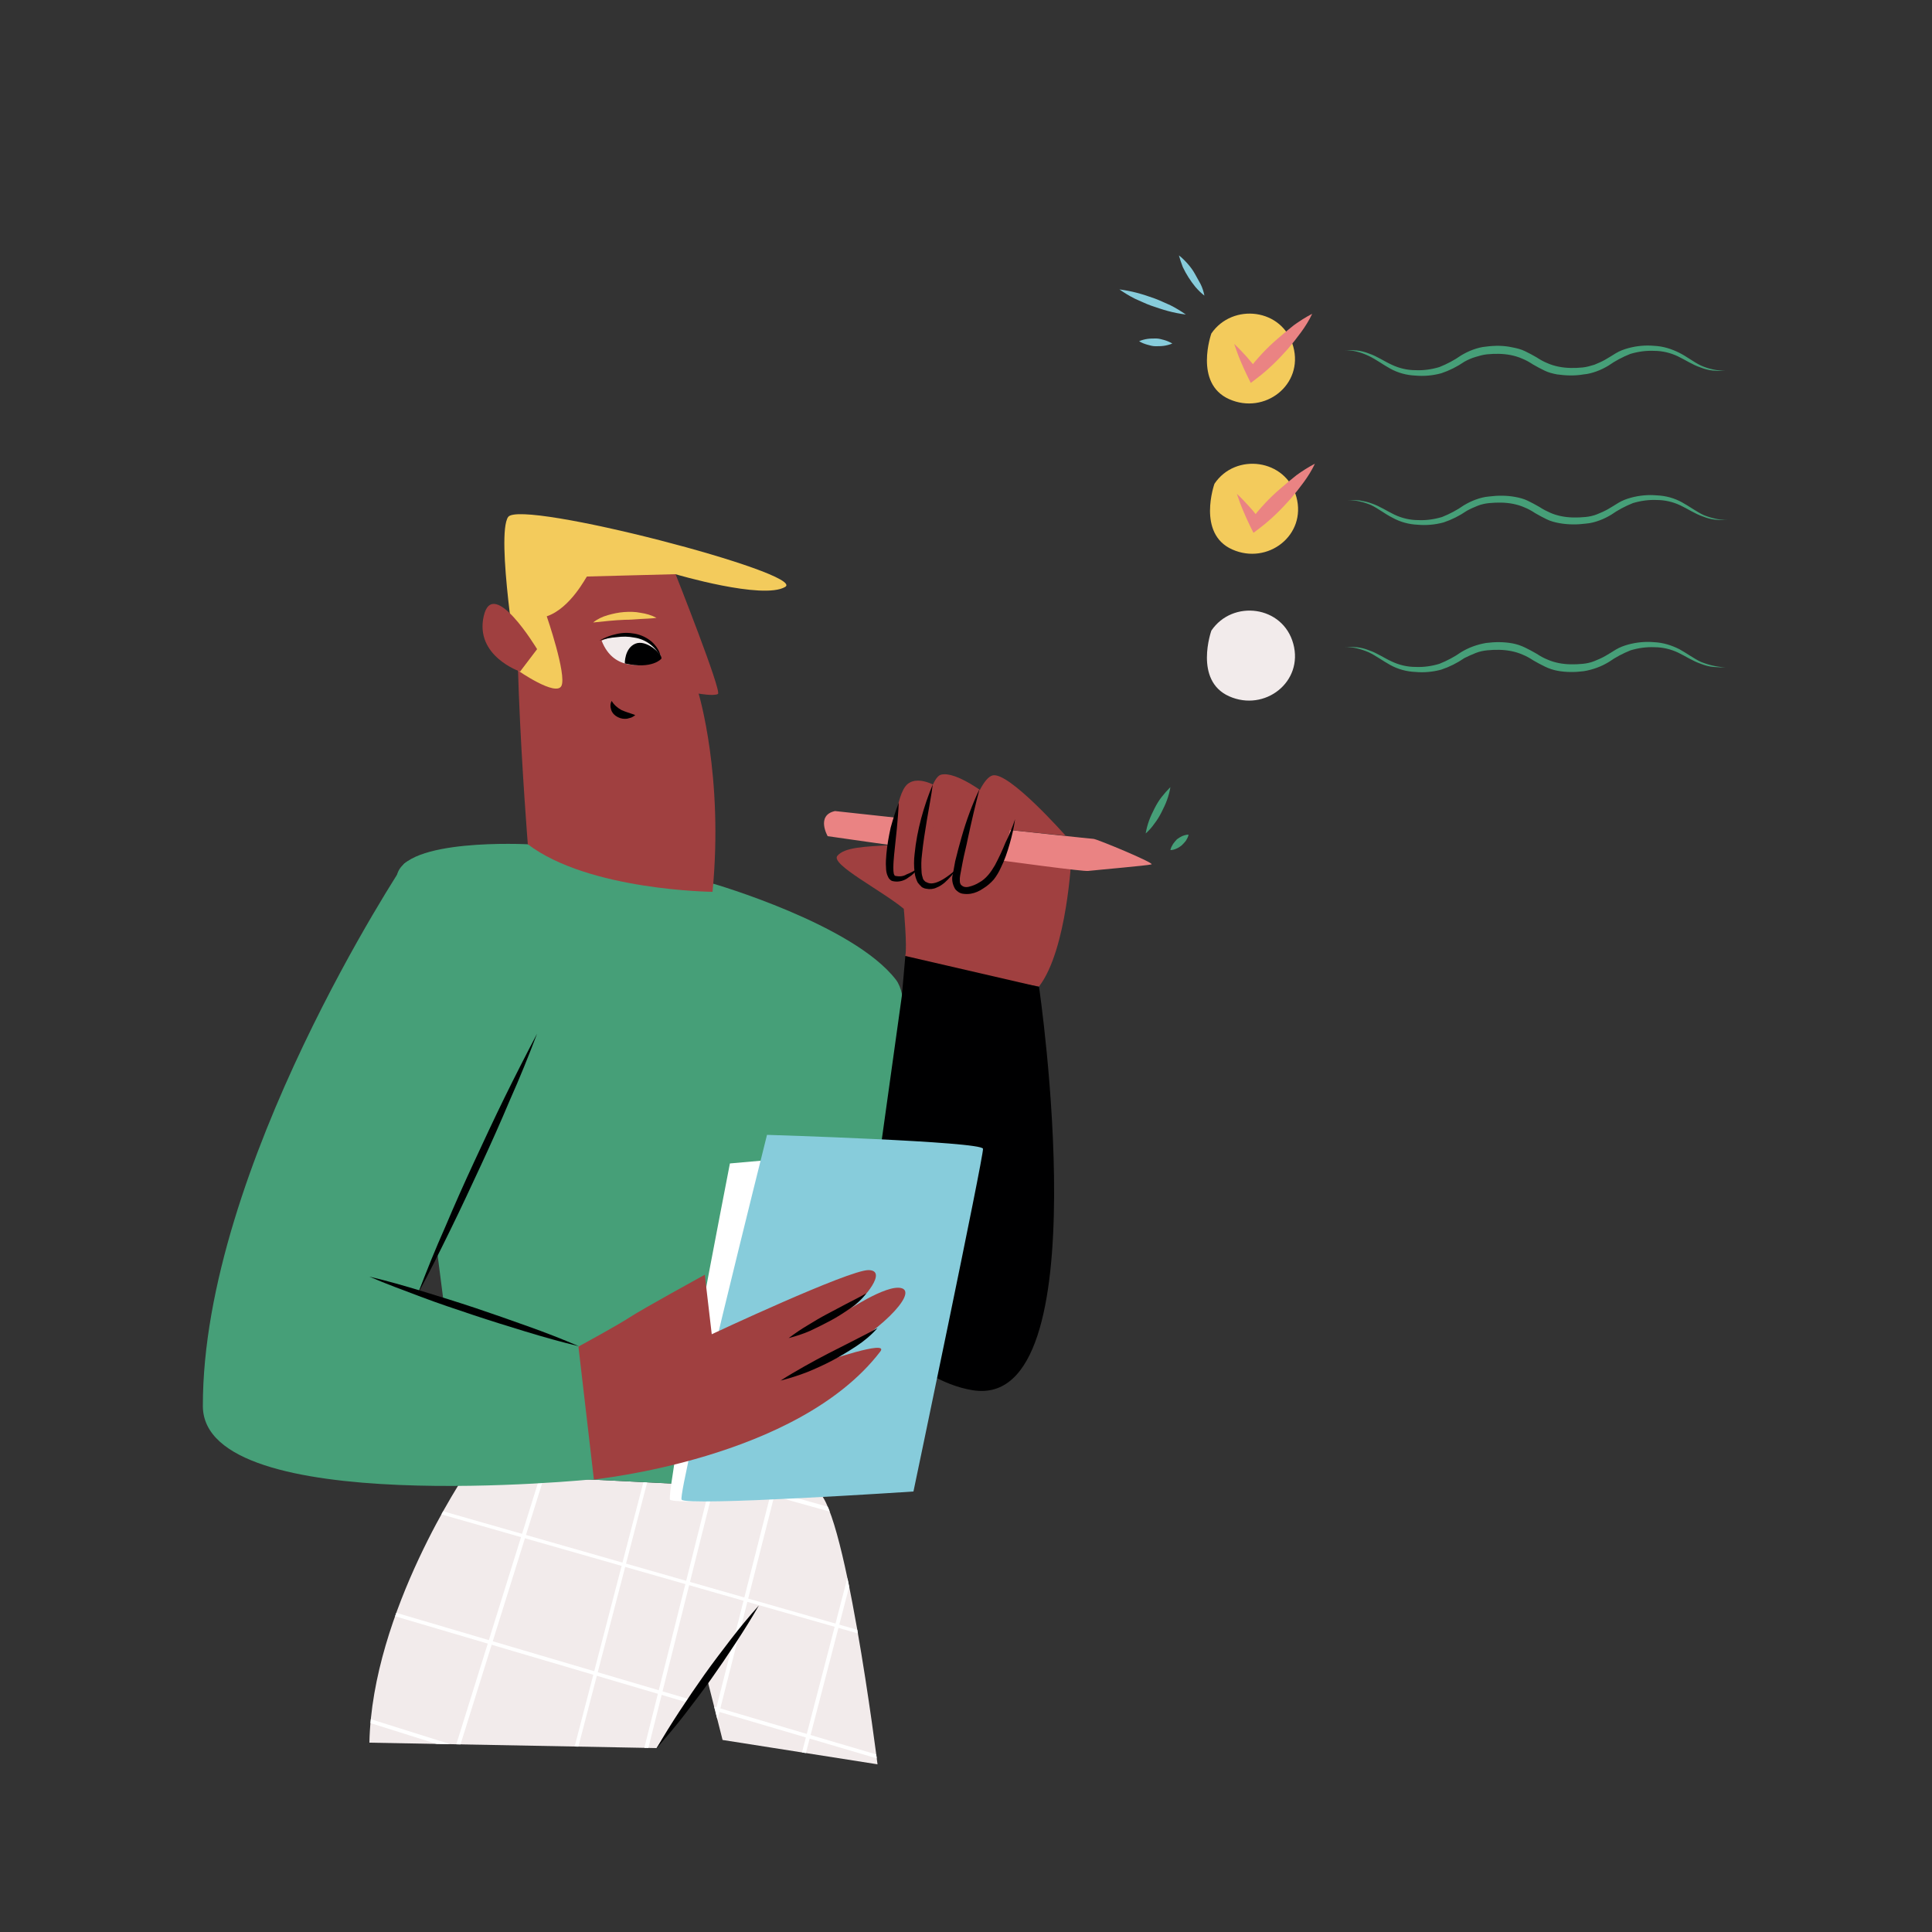 <svg xmlns="http://www.w3.org/2000/svg" xmlns:xlink="http://www.w3.org/1999/xlink" xml:space="preserve" id="Layer_1" x="0" y="0" version="1.1" viewBox="0 0 500 500"><rect x="0" y="0" width="500" height="500" fill="#333333" stroke="none"/><style>.st0{fill:#f3cb5c}.st1{fill:#469f78}.st2{fill:#ea8383}.st3{fill:#f2ebeb}.st4{fill:#87ccdb}.st6{fill:#fff}.st7{fill:#a04040}.st8{fill:#000001}</style><g id="list"><path d="M313.5 86.3s-4.6 12.9 4.6 17 19.3-3.7 16.6-13.6-15.7-11.4-21.2-3.4z" class="st0"/><path d="M347.9 90.6h1.6c.5 0 1.1.1 1.6.1 1.1.1 2.2.4 3.2.8 2.1.7 3.9 2 5.9 2.9 1.9.9 4 1.4 6.1 1.4 2.1.1 4.2-.2 6.2-.8 2-.8 3.9-1.8 5.6-3 1-.6 2-1.1 3.1-1.5s2.2-.7 3.4-.8c2.3-.3 4.6-.3 6.8.2 1.1.2 2.3.5 3.3 1s2 1 3 1.6c.9.6 1.8 1.1 2.8 1.5.9.4 1.9.7 2.9.9 2 .4 4.1.4 6.2.2 1-.1 2-.4 3-.7 1-.4 1.9-.8 2.8-1.3s1.8-1.1 2.8-1.7 2.1-1 3.2-1.3c2.2-.6 4.5-.8 6.7-.6 2.3.1 4.5.8 6.5 1.8s3.7 2.4 5.6 3.3c2 .9 4.1 1.3 6.3 1.4h-1.6c-.5 0-1.1-.1-1.6-.1-1.1-.1-2.2-.4-3.2-.8-2.1-.7-4-2-5.9-2.9s-4-1.4-6.1-1.4c-2.1-.1-4.2.2-6.2.8-2 .8-3.9 1.8-5.6 3-1 .6-2 1.1-3.1 1.5s-2.2.7-3.4.8c-2.3.4-4.6.3-6.8 0-1.1-.2-2.3-.5-3.3-1s-2-1-3-1.6c-.9-.6-1.8-1.1-2.8-1.5-.9-.4-1.9-.7-2.9-.9-2-.4-4.1-.4-6.2-.2-1 .1-2 .4-3 .7-1 .3-1.9.7-2.8 1.2-1.9 1.3-3.9 2.3-6 3-2.2.6-4.5.8-6.7.6-2.3-.1-4.5-.7-6.5-1.8s-3.7-2.4-5.6-3.3c-2.1-1-4.2-1.5-6.3-1.5z" class="st1"/><path d="M319.4 89c1.2 1.1 2.2 2.2 3.3 3.4 1 1.2 2 2.3 2.9 3.6l-2.5-.3c2.2-2.9 4.7-5.6 7.5-8 1.4-1.2 2.8-2.4 4.2-3.5 1.5-1.1 3.1-2.1 4.8-3-.8 1.7-1.8 3.3-2.9 4.8s-2.2 2.9-3.4 4.3c-2.4 2.7-5 5.3-7.9 7.5l-1.7 1.3-.8-1.6c-.7-1.4-1.3-2.8-1.9-4.2-.6-1.4-1.1-2.9-1.6-4.3z" class="st2"/><path d="M314.3 125.2s-4.6 12.9 4.6 17 19.3-3.7 16.6-13.6-15.8-11.5-21.2-3.4z" class="st0"/><path d="M348.6 129.4h1.6c.5 0 1.1.1 1.6.1 1.1.2 2.2.4 3.2.8 2.1.7 4 2 5.9 2.9 1.9.9 4 1.4 6.1 1.4 2.1.1 4.2-.2 6.2-.8 2-.8 3.9-1.8 5.6-3 1-.6 2-1.1 3.1-1.5 1.1-.4 2.2-.7 3.4-.8 2.3-.3 4.6-.3 6.8.1 1.1.2 2.3.5 3.3 1s2 1 3 1.6c.9.6 1.9 1.1 2.8 1.5.9.4 1.9.7 2.9.9 2 .4 4.1.4 6.2.2 1-.1 2-.3 3-.7 1-.4 1.9-.8 2.8-1.3s1.8-1.1 2.8-1.7c1-.6 2.1-1 3.2-1.3 2.2-.6 4.5-.8 6.7-.6 2.3.1 4.5.7 6.5 1.8s3.7 2.4 5.6 3.3c2 .8 4.1 1.3 6.3 1.3h-1.6c-.5 0-1.1-.1-1.6-.1-1.1-.1-2.2-.4-3.2-.8-2.1-.7-4-2-5.9-2.9-1.9-.9-4-1.4-6.1-1.4-2.1-.1-4.2.2-6.2.8-2 .8-3.9 1.8-5.6 3-1 .6-2 1.1-3.1 1.5-1.1.4-2.2.7-3.4.8-2.3.3-4.6.3-6.9-.1-1.1-.2-2.3-.5-3.3-1s-2-1-3-1.6c-.9-.6-1.8-1.1-2.8-1.5-.9-.4-1.9-.7-2.9-.9-2-.4-4.1-.4-6.2-.2-1 .1-2 .3-3 .7-1 .4-1.9.8-2.8 1.3-1.9 1.3-3.9 2.3-6 3-2.2.6-4.5.8-6.7.6-2.3-.1-4.5-.7-6.5-1.8-2-1-3.7-2.4-5.6-3.3-1.9-.8-4-1.3-6.2-1.3z" class="st1"/><path d="M320.1 127.8c1.2 1.1 2.2 2.2 3.3 3.4 1.1 1.2 2 2.4 2.9 3.6l-2.5-.3c2.2-2.9 4.7-5.6 7.5-8 1.4-1.2 2.8-2.4 4.2-3.5 1.5-1.1 3.1-2.1 4.8-3-.8 1.7-1.8 3.3-2.9 4.8s-2.2 2.9-3.4 4.3c-2.4 2.7-5 5.3-7.9 7.5l-1.7 1.3-.8-1.6c-.7-1.4-1.3-2.8-1.9-4.2-.6-1.4-1.1-2.8-1.6-4.3z" class="st2"/><path d="M313.5 163.2s-4.6 12.9 4.6 17 19.3-3.7 16.6-13.6-15.7-11.5-21.2-3.4z" class="st3"/><path d="M347.9 167.4h1.6c.5 0 1.1.1 1.6.1 1.1.1 2.2.4 3.2.8 2.1.7 3.9 2 5.9 2.9 1.9.9 4 1.4 6.1 1.4 2.1.1 4.2-.2 6.2-.8 2-.8 3.9-1.8 5.6-3 1-.6 2-1.1 3.1-1.5s2.2-.7 3.4-.9c2.3-.3 4.6-.3 6.8.1 1.1.2 2.3.6 3.3 1.1s2 1 3 1.6c.9.6 1.8 1.1 2.8 1.5.9.4 1.9.7 2.9.9 2 .4 4.1.4 6.2.2 1-.1 2-.3 3-.7s1.9-.8 2.8-1.3 1.8-1.1 2.8-1.7c1-.6 2.1-1 3.2-1.3 2.2-.6 4.5-.8 6.7-.6 2.3.1 4.5.8 6.5 1.8 2 1.1 3.7 2.4 5.6 3.3 2 .8 4.1 1.3 6.3 1.4H445c-.5 0-1.1-.1-1.6-.1-1.1-.1-2.2-.4-3.2-.8-2.1-.7-4-2-5.9-2.9s-4-1.4-6.1-1.4c-2.1-.1-4.2.2-6.2.8-2 .8-3.9 1.8-5.6 3-1 .6-2 1.1-3.1 1.5s-2.2.7-3.4.9c-2.3.3-4.6.3-6.8-.1-1.1-.2-2.3-.6-3.3-1.1s-2-1-3-1.6c-.9-.6-1.8-1.1-2.8-1.5-.9-.4-1.9-.7-2.9-.9-2-.4-4.1-.4-6.2-.2-1 .1-2 .3-3 .7s-1.9.8-2.9 1.3c-1.9 1.3-3.9 2.3-6 3-2.2.6-4.5.8-6.7.6-2.3-.1-4.5-.7-6.5-1.8s-3.7-2.4-5.6-3.3c-2.1-.9-4.2-1.4-6.3-1.4z" class="st1"/><path d="M305.1 66.1c.8.6 1.6 1.4 2.3 2.2.7.8 1.3 1.6 1.8 2.5l1.5 2.7c.5 1 .8 2 1 3-.8-.6-1.6-1.4-2.3-2.2-1.3-1.6-2.4-3.3-3.3-5.2-.4-1-.7-2-1-3zm-15.4 8.8c1.5.2 3.1.5 4.6.9s3 .9 4.4 1.4 2.8 1.2 4.2 1.8c1.4.7 2.7 1.5 4 2.4-1.6-.2-3.1-.5-4.6-.9s-2.9-.9-4.4-1.4c-1.4-.5-2.8-1.2-4.2-1.8-1.4-.7-2.7-1.5-4-2.4zm13.7 14c-.7.3-1.5.5-2.2.6s-1.4.1-2.2.1c-.7 0-1.4-.2-2.1-.4-.7-.2-1.5-.5-2.1-.9.7-.3 1.5-.5 2.2-.6s1.4-.1 2.2-.1c.7 0 1.4.2 2.1.4s1.4.5 2.1.9z" class="st4"/></g><g id="character"><path d="M227.1 456.6s-8.8-70.4-16.1-70.8l-90.4-4.5s-24.3 35.8-25 69.7l74.3 1.4 12.9-18.7 4.2 16.6 40.1 6.3z" class="st3"/><defs><path id="SVGID_1_" d="M227.1 456.6s-8.8-70.4-16.1-70.8l-90.4-4.5s-24.3 35.8-25 69.7l74.3 1.4 12.9-18.7 4.2 16.6 40.1 6.3z"/></defs><clipPath id="SVGID_00000130632194705872833960000009449111850633144762_"><use xlink:href="#SVGID_1_" overflow="visible"/></clipPath><g clip-path="url(#SVGID_00000130632194705872833960000009449111850633144762_)"><path d="M359.6 528.9h-.1L-93.3 386.4c-.3-.1-.4-.4-.3-.6.1-.3.4-.4.6-.3l452.8 142.4c.3.1.4.4.3.6-.1.3-.3.4-.5.4zm9.2-32h-.1l-454.2-134c-.3-.1-.4-.4-.3-.6.1-.3.4-.4.6-.3L369 496c.3.1.4.4.3.6-.1.2-.3.3-.5.3zm8.5-29.8h-.1L-78.2 336.9c-.3-.1-.4-.4-.3-.6.1-.3.4-.4.6-.3l455.3 130.3c.3.1.4.3.4.6-.1.1-.3.2-.5.2zm8.1-28.2h-.1L-71 311.3c-.3-.1-.4-.3-.3-.6.1-.3.4-.4.6-.4l456.2 127.5c.3.1.4.3.3.6 0 .3-.2.5-.4.5zm8.7-30.5h-.1L-64.7 290c-.3-.1-.4-.3-.4-.6.1-.3.3-.4.6-.4l458.7 118.4c.3 0 .5.3.4.6s-.2.4-.5.4zm7.5-25.9h-.1L-58 267c-.3-.1-.4-.3-.4-.6.1-.3.3-.4.6-.4l459.5 115.5c.3.1.4.3.4.6s-.3.5-.5.4zm4.7-16.3h-.1l-460-113.9c-.3-.1-.4-.3-.4-.6.1-.3.3-.4.6-.4l460 113.9c.3 0 .5.3.4.6s-.3.4-.5.4zm4-14.2h-.1L-48.5 233.6c-.3-.1-.4-.3-.4-.6.1-.3.3-.4.6-.4L410.4 351c.3.1.4.3.4.6-.1.3-.3.4-.5.4z" class="st6"/><path d="M-6.2 523.6c-.4-.1-.5-.3-.4-.6l109.8-383.7c.1-.3.3-.4.6-.4.3.1.4.4.3.6L-5.8 523.3c0 .2-.2.3-.4.3zm-23.2-7.2h-.1c-.3-.1-.4-.3-.3-.6l113-377.3c.1-.3.4-.4.6-.4s.4.4.4.6L-28.8 516c-.1.3-.3.4-.6.4zm-25.5-7.3c-.4-.1-.5-.3-.4-.6l83.9-293.1c.1-.3.4-.4.6-.4.3.1.4.4.4.6l-83.9 293.1c-.1.3-.3.4-.6.4zm-24.9-7h-.2c-.3-.1-.4-.3-.4-.6l81.2-294c.1-.3.4-.4.6-.4.3.1.4.4.4.6l-81.2 294c0 .3-.2.4-.4.4zm161.9 66.7h-.2c-.3-.1-.4-.3-.3-.6L231.4 88.8c.1-.3.4-.4.6-.3.3.1.4.4.4.7L82.6 568.5c-.1.2-.3.3-.5.3zm-23-7.6c-.4-.1-.5-.4-.4-.6L200.1 79.9c.1-.3.4-.4.6-.4s.4.4.4.6L59.5 560.9c0 .2-.2.3-.4.3zm-25.5-7.3c-.4-.1-.5-.3-.4-.6L170.9 71.5c.1-.3.3-.4.6-.4.3.1.4.4.3.6L34 553.6c0 .2-.2.3-.4.3zm-25-6.9h-.2c-.3-.1-.4-.4-.4-.6L143.3 63.6c.1-.3.4-.4.6-.4.3.1.4.4.4.6L9.1 546.7c-.1.2-.3.3-.5.3zm-20.9-6.2h-.1c-.3-.1-.4-.3-.4-.6L113.4 55.1c.1-.3.3-.4.6-.4s.4.3.4.6L-11.8 540.4c-.1.3-.3.4-.5.4z" class="st6"/><path d="M-34.8 534.3c-.4-.1-.5-.3-.5-.6l123.4-486c.1-.3.3-.4.6-.4s.4.3.4.6l-123.4 486c-.1.2-.3.4-.5.4zm-14.5-4.2c-.4-.1-.5-.3-.5-.6L72.1 43.2c.1-.3.3-.4.6-.4.3.1.4.3.4.6L-48.8 529.8c0 .2-.2.3-.5.3zm-18.2-5.2c-.4-.1-.5-.3-.5-.6L58.2 39.2c.1-.3.3-.4.6-.4.3.1.4.3.4.6L-67 524.6c-.1.2-.2.3-.5.3z" class="st6"/><path d="M346.3 327h-.2L-26.3 207.5c-.3-.1-.4-.4-.3-.6.1-.3.4-.4.6-.3L346.4 326c.3.1.4.4.3.6 0 .2-.2.4-.4.4zm9.1-32h-.1l-374-111c-.3-.1-.4-.4-.3-.6.1-.3.4-.4.6-.3l374 111c.3.1.4.4.3.6-.1.2-.3.3-.5.3zm8.6-29.8h-.1L-11.3 157.9c-.3-.1-.4-.4-.3-.6.1-.3.4-.4.6-.3l375.1 107.3c.3.1.4.4.3.6 0 .1-.2.3-.4.3zm8-28.3h-.1l-376-104.6c-.3-.1-.4-.4-.3-.6.1-.3.3-.4.6-.3l376 104.6c.3.1.4.3.4.6-.2.2-.4.4-.6.3zm8.8-30.5h-.1L2.1 111c-.3-.1-.4-.3-.4-.6.1-.3.3-.4.6-.4l378.5 95.4c.3.1.4.3.4.6s-.2.4-.4.4zm7.4-25.8h-.1L8.8 88c-.3-.1-.4-.3-.4-.6.1-.3.3-.4.6-.4l379.4 92.6c.3.1.4.3.4.6-.1.2-.3.4-.6.4zm4.7-16.4h-.1L13 73.2c-.3-.1-.4-.3-.4-.6.1-.3.3-.4.6-.4l379.8 91c.3.1.4.3.4.6-.1.3-.3.4-.5.4zm4.1-14.1h-.1L18.3 54.6c-.3-.1-.4-.3-.3-.6.1-.3.3-.4.6-.4l378.5 95.5c.3.1.4.3.4.6-.1.2-.3.4-.5.4zM263.8 630.7h-.1c-.3-.1-.4-.4-.3-.6l149.8-479.4c.1-.3.3-.4.6-.4s.4.3.4.6v.1L264.3 630.4c-.1.2-.3.3-.5.3z" class="st6"/><path d="M240.8 623.1h-.1c-.3-.1-.4-.4-.3-.6l141.5-480.8c.1-.3.4-.4.6-.3.3.1.4.4.3.6L241.2 622.8c0 .2-.2.3-.4.3zm-25.5-7.3h-.1c-.3-.1-.4-.4-.4-.6l137.9-481.8c.1-.3.4-.4.6-.4.3.1.4.4.4.6L215.8 615.5c-.1.2-.3.3-.5.3zm-25-6.9h-.1c-.3-.1-.4-.3-.4-.6L325 125.5c.1-.3.4-.4.6-.4.3.1.4.4.4.6L190.8 608.5c-.1.2-.3.4-.5.4zm-20.9-6.2h-.1c-.3-.1-.4-.3-.4-.6L295.1 117c.1-.3.3-.4.6-.4s.4.3.4.6L169.9 602.3c-.1.2-.3.4-.5.4zm-22.5-6.6h-.1c-.3-.1-.4-.3-.4-.6l123.4-485.9c.1-.3.3-.4.6-.4.3.1.4.3.4.6l-123.4 486c-.1.2-.3.3-.5.3zm-14.5-4.1h-.1c-.3-.1-.4-.3-.4-.6L253.8 105c.1-.3.3-.4.6-.4.3.1.4.3.4.6L132.9 591.6c0 .2-.2.4-.5.4zm-18.2-5.2c-.4-.1-.5-.3-.4-.6L240 101.1c.1-.3.3-.4.6-.4.3.1.4.3.4.6L114.7 586.4c0 .2-.2.4-.5.4z" class="st6"/></g><path d="M136.6 218.5s-32.2-1.7-33.9 8.2 18 154.6 18 154.6l90.4 4.5s31.8-117.8 20.8-132.2-47.3-24.9-47.3-24.9l-48-10.2z" class="st1"/><path d="M174.8 148.5s12.1 30.5 11 31.1-5-.1-5-.1 6.5 21.4 3.6 51.3c0 0-32-.3-47.8-12.3 0 0-6.2-76.9 0-79.9s38.2 9.9 38.2 9.9z" class="st7"/><path d="M141.5 159.5s5.2 15.1 3.8 18-11.3-4-11.3-4-5.7-35-2.5-39.7 77.5 14.7 71.7 18.1-28.4-3.3-28.4-3.3l-22.9.6c-.1-.1-4.2 8.2-10.4 10.3z" class="st0"/><path d="M134.6 173.8s-11.8-4-9.4-14.4S139 168 139 168l-4.4 5.8z" class="st7"/><path d="M155.7 165.8s10.2-5.2 15.1 3.4c.4.6.1 1.4-.5 1.8 0 0-.1.1-.2.1-3.1 1.1-11.2 3-14.4-5.3z" class="st3"/><path d="M155.1 165.8c1.4-.8 2.9-1.4 4.4-1.7 1.6-.4 3.2-.4 4.8-.1 1.6.3 3.1 1 4.4 2.1 1.2 1.1 2.1 2.5 2.4 4.1-.7-1.4-1.7-2.6-2.9-3.5s-2.6-1.5-4.1-1.7c-1.5-.3-3-.3-4.5-.1-1.5.1-3 .4-4.5.9z" class="st8"/><path d="M161.7 171.7s-.1-3.9 2.7-5.1 6.8 2.5 6.8 3.8c0 .1-2.4 2.9-9.5 1.3zm-3.4 9.7c.6 1 1.5 1.8 2.6 2.4.5.2 1 .4 1.6.6l.9.3c.3.1.7.2 1 .4-.3.2-.6.4-1 .6-.4.1-.7.2-1.1.3-.8.1-1.6 0-2.4-.4-.8-.4-1.4-1-1.7-1.8-.3-.9-.3-1.7.1-2.4z" class="st8"/><path d="M153.5 161.1c1.1-.9 2.4-1.5 3.8-1.9 1.4-.4 2.8-.7 4.2-.8s2.9-.1 4.3.2c1.4.2 2.8.6 4.1 1.3-1.4.2-2.8.2-4.2.3s-2.7.2-4 .2c-2.7.1-5.3.4-8.2.7z" class="st0"/><path d="M104.6 223.5s-52.2 78.6-52.1 140.4c.1 29.2 101.3 18.9 101.3 18.9l-4-34.4-41.6-13.8s16.1-37.1 30.8-64.6-23.7-54.6-34.4-46.5z" class="st1"/><path d="M149.8 348.4c-4.6-1.1-9.2-2.4-13.8-3.8s-9.1-2.8-13.6-4.3-9-3-13.5-4.7-8.9-3.3-13.3-5.2c4.7 1.1 9.2 2.4 13.8 3.8s9.1 2.8 13.6 4.3 9 3.1 13.5 4.7 8.9 3.3 13.3 5.2z" class="st8"/><path d="M108.2 334.7c2.2-5.8 4.5-11.5 7-17.1 2.4-5.7 4.9-11.3 7.5-16.9s5.2-11.2 7.9-16.7 5.5-11 8.4-16.5c-2.2 5.8-4.5 11.5-7 17.1-2.4 5.7-4.9 11.3-7.5 16.9s-5.2 11.2-7.9 16.7-5.4 11-8.4 16.5zm61.7 117.8c1.9-3.3 3.9-6.5 6-9.7s4.2-6.3 6.4-9.4 4.5-6.1 6.8-9.1 4.7-5.9 7.3-8.8c-1.9 3.3-3.9 6.5-6 9.7s-4.2 6.3-6.4 9.4-4.5 6.1-6.8 9.1-4.8 5.9-7.3 8.8z" class="st8"/><g id="hand-5"><path d="M233.9 235.2c-5.8-4.8-19-11.5-17.2-13.7s6.8-2.4 14.1-2.8 46.5 2.9 46.5 2.9-1.1 24.2-8.4 33.7c0 0-35.1-5.6-34.6-8s-.4-12.1-.4-12.1z" class="st7"/><path d="M216.1 209.9s66.1 7.2 66.9 7.2 16 6.3 15 6.6-13.7 1.4-16.4 1.7-67.4-9-67.4-9-3.1-5.4 1.9-6.5z" class="st2"/><path d="M275.8 216.3s-14.9-16.9-19-15.6-8.3 17.7-9.1 24.1 2.8 5.2 6.9 3.9c4.1-1.3 6.8-13.9 6.8-13.9l14.4 1.5z" class="st7"/><path d="M255.9 206.1s-8.4-6.7-12.4-5.6-7 24.4-5 27 9.8-6.4 9.8-6.4l1.9-7.6 5.7-7.4z" class="st7"/><path d="M243.7 204.3s-5.6-4-8.8-1.4-3.7 14.8-4.9 18.9 8.1 3.6 10-2.7 3.7-14.8 3.7-14.8z" class="st7"/><path d="M262.7 212c-.3 2.2-.8 4.3-1.4 6.4-.6 2.1-1.3 4.2-2.3 6.2-.5 1.1-1.1 2.1-1.8 3-.8.9-1.7 1.7-2.7 2.3-1 .7-2.1 1.2-3.3 1.4-.7.1-1.3.1-2 0-.8-.1-1.5-.6-2-1.2-.7-1.2-1-2.6-.6-3.9l.6-3.3c.5-2.1 1.1-4.3 1.7-6.4 1.2-4.2 2.7-8.3 4.6-12.3-1.1 4.2-2.1 8.5-3 12.7-.4 2.1-1 4.2-1.4 6.4-.2 1.1-.4 2.1-.6 3.2 0 .2-.1.5-.1.8v.7c0 .4.1.7.3 1 .2.2.5.4.8.5.4.1.8.1 1.2 0 .9-.2 1.9-.6 2.7-1.1.9-.5 1.6-1.1 2.3-1.9.7-.8 1.2-1.6 1.8-2.6 1-1.9 1.9-3.8 2.7-5.8 1-2 1.8-4 2.5-6.1z" class="st8"/><path d="M241.4 203c-.4 3.1-1 6.1-1.5 9.1s-1 6.1-1.3 9.1c-.2 1.5-.2 2.9-.1 4.4 0 .6.2 1.3.4 1.9.1.1.1.2.2.3l.3.3c.1.1.2.2.4.2.1.1.2.1.4.2 1.1.4 2.6-.2 3.8-.9 1.3-.8 2.5-1.7 3.6-2.8-.8 1.3-1.9 2.5-3.1 3.6-.6.5-1.3 1-2.1 1.3-.8.4-1.8.5-2.7.3-.2 0-.5-.1-.7-.2-.2-.1-.5-.2-.6-.4l-.4-.4c-.2-.2-.3-.4-.5-.6-.4-.8-.7-1.7-.8-2.6-.2-1.6-.2-3.2 0-4.8.3-3.1.9-6.2 1.7-9.2.8-3 1.8-5.9 3-8.8z" class="st8"/><path d="M232.6 207.7c-.1 2.3-.3 4.6-.5 6.8s-.5 4.5-.7 6.7c-.1 1.1-.2 2.2-.2 3.3 0 .5 0 1 .1 1.5 0 .2.1.3.2.5v.1l.3.1c1 .2 2 .1 2.8-.4 1.1-.4 2.1-1 3-1.6-.7 1-1.5 1.8-2.5 2.4-1 .8-2.4 1.2-3.7 1l-.5-.1c-.3-.1-.5-.3-.7-.5-.3-.3-.4-.7-.6-1.1-.2-.6-.3-1.2-.3-1.9-.1-1.2 0-2.3.1-3.5.2-2.3.6-4.5 1.1-6.8.6-2.2 1.3-4.4 2.1-6.5z" class="st8"/><path d="M302.9 203.7c-.2 1.2-.5 2.3-.9 3.4s-.9 2.1-1.4 3.1-1.1 2-1.8 2.9c-.7 1-1.4 1.8-2.3 2.6.2-1.2.5-2.3.9-3.4s.9-2.1 1.4-3.1 1.1-2 1.8-2.9c.7-.9 1.5-1.8 2.3-2.6zm0 16.3c.1-.6.4-1.1.7-1.6.3-.4.6-.8 1-1.2.4-.3.9-.6 1.3-.8.5-.2 1.1-.4 1.7-.4-.1.6-.4 1.1-.7 1.6-.3.4-.7.8-1.1 1.2-.4.3-.8.6-1.3.8-.4.2-1 .4-1.6.4z" class="st1"/></g><path d="m234.3 247.4 34.6 8S285 365 251.8 359.8c-15.9-2.5-29.8-20.4-29.8-20.4l11.4-81.7.9-10.3z" class="st8"/><path d="M188.9 301.1s62.2-5.7 62.4-3.8-17.9 88.7-17.9 88.7-58.9 3.9-60 2.1 15.5-87 15.5-87z" class="st6"/><path d="M198.5 293.7s55.7 1.7 55.9 3.6-18 88.7-18 88.7-58.9 3.9-60 2.1 22.1-94.4 22.1-94.4z" class="st4"/><path d="M227.8 349.8c2.6-3.3-14.7 2.7-14.7 2.7 14.7-7.6 24.3-17.8 20.3-19.1s-15.6 6.9-12.7 4.8 9.1-9.4 4.1-9.5-40.6 16.6-40.6 16.6l-1.8-15.4s-16.2 8.9-19.4 11-13.3 7.6-13.3 7.6l4 34.4c.1-.1 52.7-5.2 74.1-33.1z" class="st7"/><path d="M204.1 346.3c1.6-1.2 3.2-2.3 4.9-3.3 1.6-1 3.3-2 5-2.9l5.1-2.7c1.7-.9 3.4-1.7 5.1-2.7-1.2 1.6-2.7 2.9-4.3 4s-3.3 2.2-5 3.1-3.5 1.8-5.2 2.6c-1.8.8-3.7 1.4-5.6 1.9zm-2.1 11c2-1.3 4.1-2.5 6.2-3.7s4.2-2.3 6.3-3.4l6.3-3.2c2.1-1.1 4.2-2.1 6.3-3.3-1.6 1.8-3.5 3.4-5.5 4.7-2 1.3-4.1 2.6-6.2 3.7-2.1 1.1-4.3 2.1-6.5 3-2.3.9-4.6 1.6-6.9 2.2z" class="st8"/></g></svg>